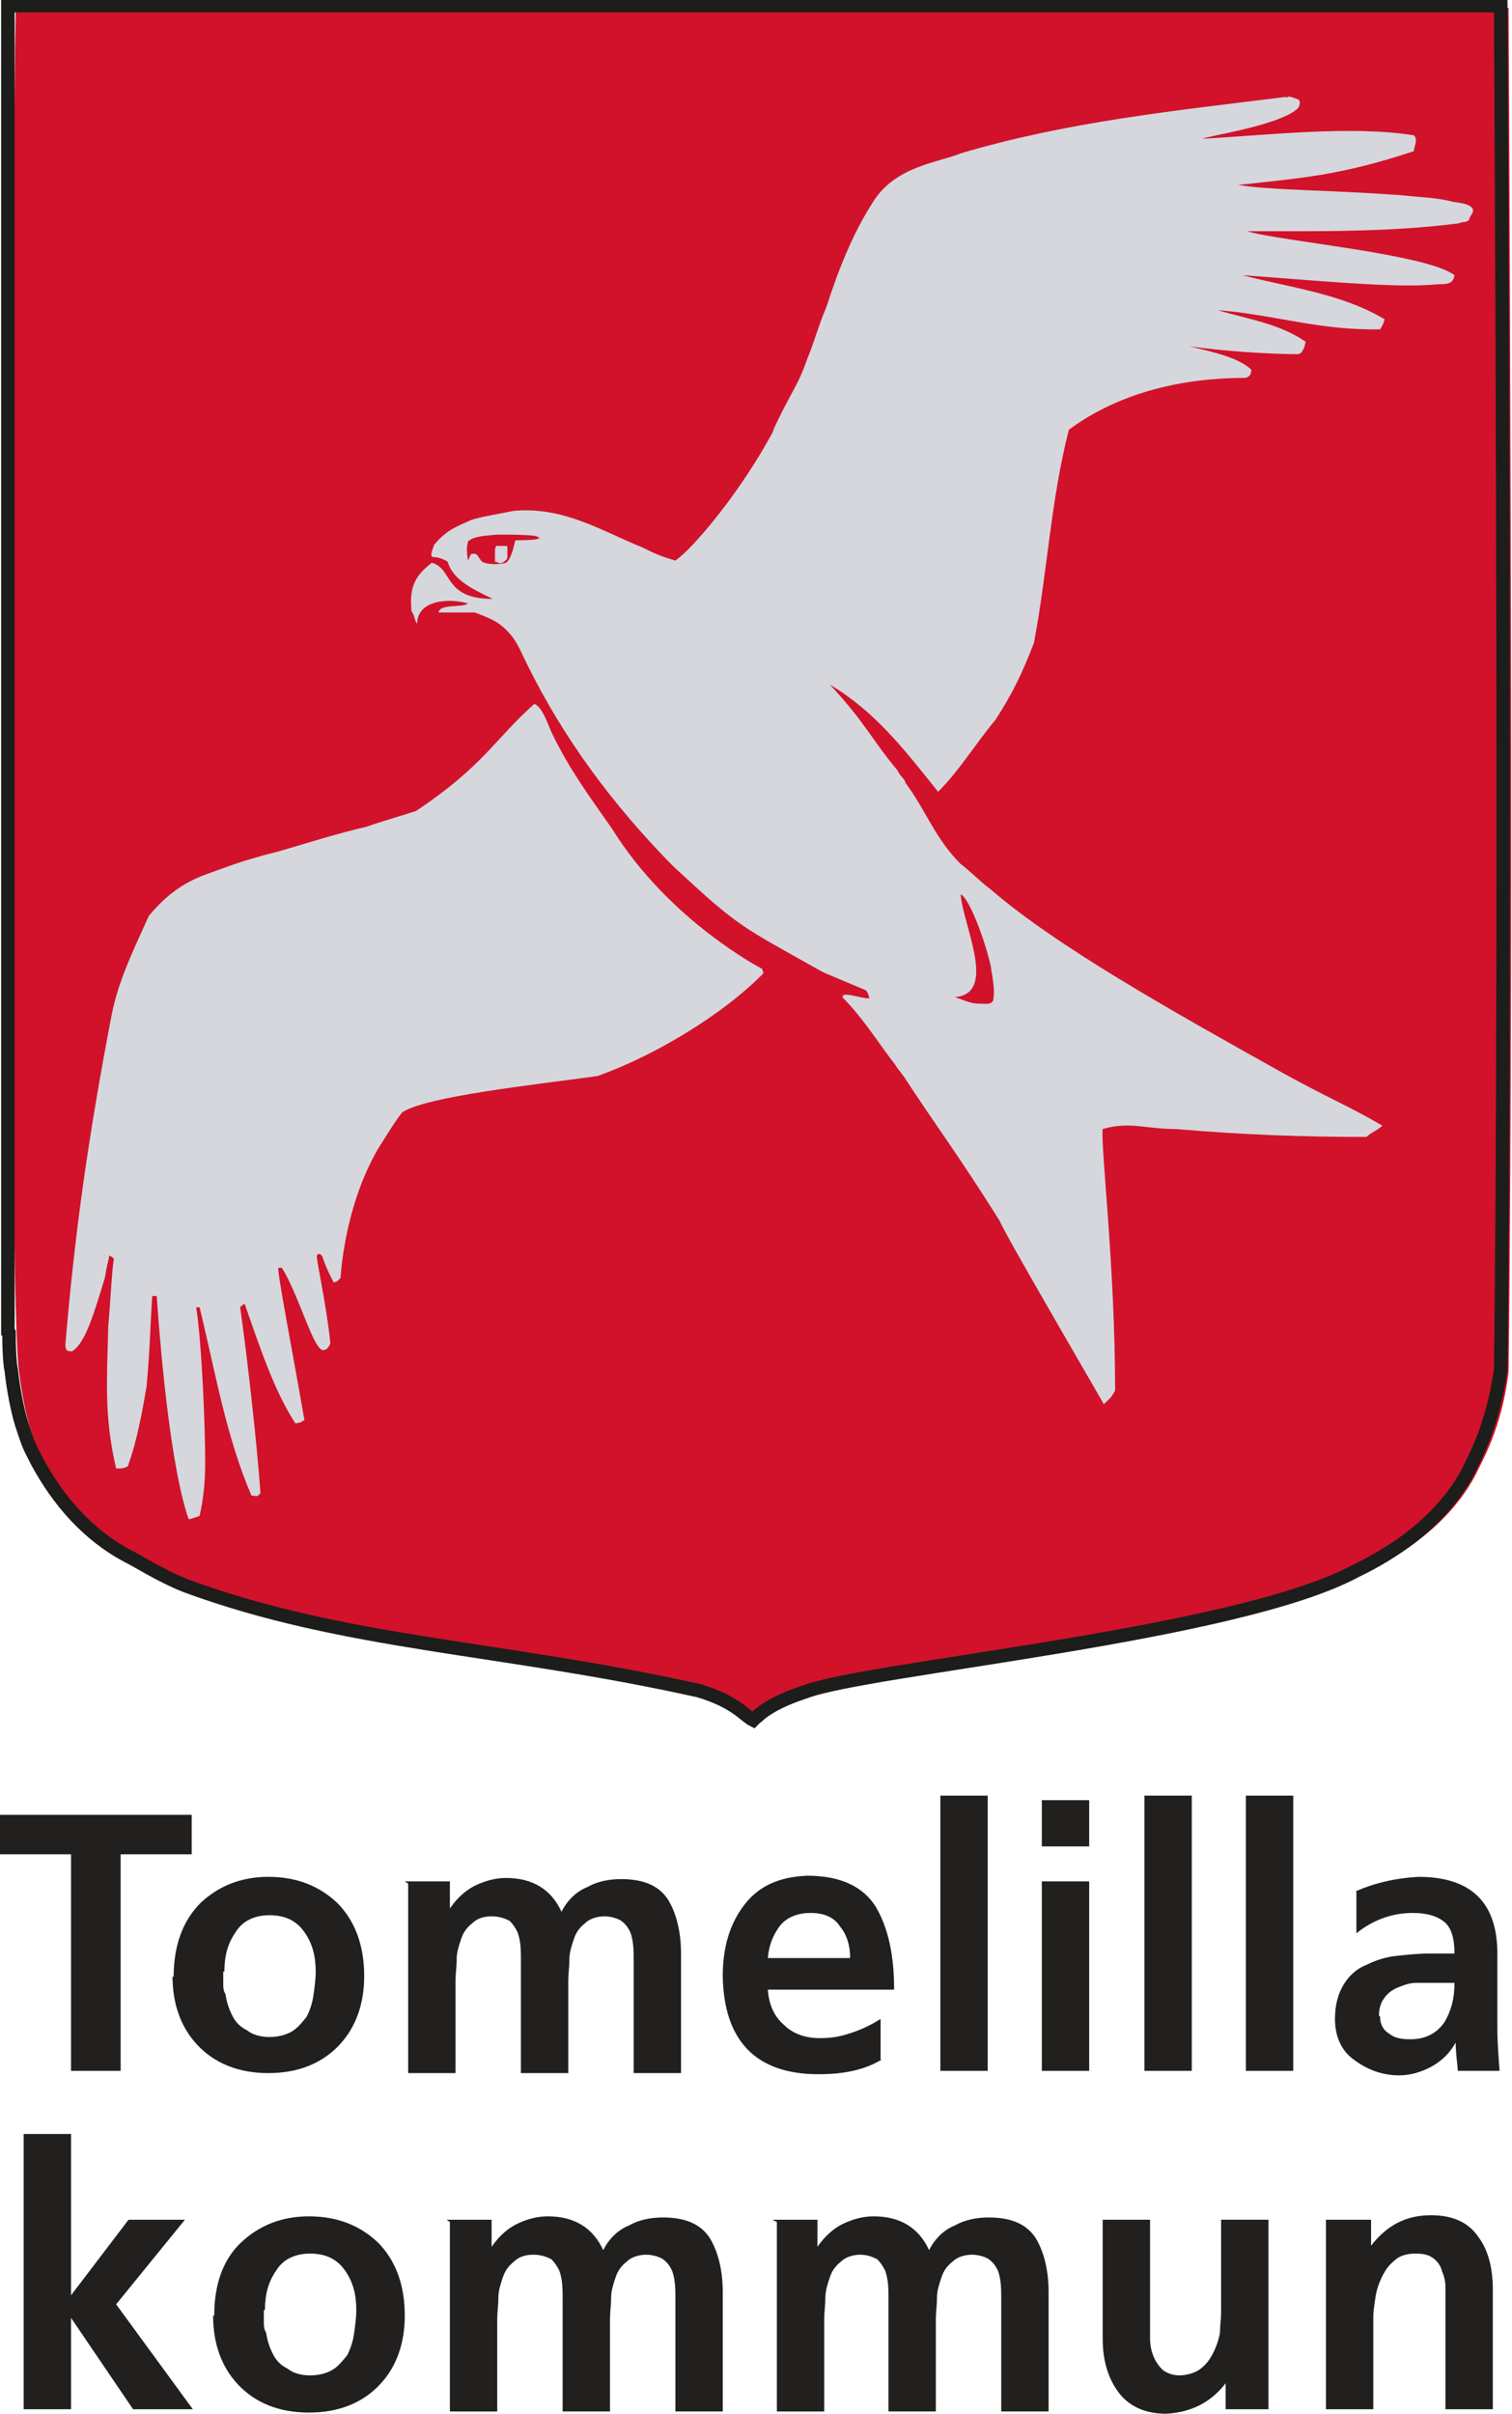 <?xml version="1.0" encoding="UTF-8"?>
<svg id="Layer_1" xmlns="http://www.w3.org/2000/svg" xmlns:xlink="http://www.w3.org/1999/xlink" version="1.1" viewBox="0 0 134.1 214">
  <!-- Generator: Adobe Illustrator 29.1.0, SVG Export Plug-In . SVG Version: 2.1.0 Build 142)  -->
  <defs>
    <style>
      .st0, .st1 {
        fill: none;
      }

      .st2 {
        fill: #21201f;
      }

      .st1 {
        stroke: #1d1d1b;
        stroke-width: 1.2px;
      }

      .st3 {
        fill: #d5d7dd;
      }

      .st4 {
        clip-path: url(#clippath-1);
      }

      .st5 {
        fill: #d1122a;
      }

      .st6 {
        clip-path: url(#clippath);
      }
    </style>
    <clipPath id="clippath">
      <rect class="st0" width="134.1" height="214"/>
    </clipPath>
    <clipPath id="clippath-1">
      <rect class="st0" width="134.1" height="214"/>
    </clipPath>
  </defs>
  <polygon class="st2" points="6.3 164.4 0 164.4 0 160.9 17 160.9 17 164.4 10.7 164.4 10.7 183.6 6.3 183.6 6.3 164.4"/>
  <g>
    <path class="st2" d="M15.4,175.3c0-2.8.8-5,2.4-6.6,1.6-1.5,3.6-2.3,6-2.3,2.5,0,4.5.8,6.1,2.3,1.6,1.6,2.4,3.8,2.4,6.5,0,2.4-.7,4.5-2.2,6.1-1.5,1.6-3.6,2.5-6.3,2.5-2.7,0-4.8-.9-6.3-2.5-1.5-1.6-2.2-3.7-2.2-6.1M19.8,174.8c0,.3,0,.7,0,1,0,.4,0,.7.2,1,.1.7.3,1.3.6,1.9.3.6.7,1,1.3,1.3.5.4,1.2.6,2,.6s1.5-.2,2-.5c.5-.3.9-.8,1.3-1.3.3-.6.5-1.2.6-1.9.1-.7.2-1.4.2-2.1,0-1.4-.3-2.5-1-3.5-.7-1-1.7-1.5-3.1-1.5-1.3,0-2.4.5-3,1.5-.7,1-1,2.1-1,3.5"/>
    <path class="st2" d="M35.9,166.8h4v2.4h0c.7-1,1.5-1.7,2.4-2.1.9-.4,1.7-.6,2.6-.6,2.3,0,4,1,4.9,3,.5-1,1.3-1.8,2.3-2.2.9-.5,1.9-.7,3-.7,2,0,3.4.6,4.2,1.9.7,1.2,1.1,2.8,1.1,4.7v10.6h-4.2v-10c0-.8,0-1.7-.3-2.5-.2-.4-.4-.7-.8-1-.3-.2-.9-.4-1.5-.4s-1.3.2-1.7.6c-.5.4-.8.8-1,1.4-.2.6-.4,1.2-.4,1.8,0,.7-.1,1.3-.1,1.9v8.2h-4.2v-10c0-.8,0-1.7-.3-2.5-.2-.4-.4-.7-.7-1-.4-.2-.9-.4-1.6-.4s-1.3.2-1.7.6c-.5.4-.8.8-1,1.4-.2.6-.4,1.2-.4,1.8,0,.7-.1,1.3-.1,1.9v8.2h-4.2v-16.8Z"/>
    <path class="st2" d="M78.2,182.6c-1.5.9-3.3,1.3-5.6,1.3-5.6,0-8.4-3-8.5-8.7,0-2.5.6-4.6,1.9-6.3,1.3-1.7,3.1-2.5,5.6-2.6,3,0,5,1,6.1,2.8,1.1,1.9,1.6,4.3,1.6,7.3h-11.2c.1,1.4.6,2.4,1.4,3.1.8.8,1.9,1.2,3.2,1.2s2-.2,2.9-.5c.9-.3,1.7-.7,2.5-1.2v3.6ZM75.4,173.6c0-1.1-.3-2.1-.9-2.8-.5-.8-1.4-1.2-2.6-1.2-1.2,0-2.1.4-2.7,1.1-.6.8-1,1.7-1.1,2.9h7.2Z"/>
    <rect class="st2" x="83.4" y="159.2" width="4.2" height="24.4"/>
    <path class="st2" d="M92.4,159.6h4.2v4.1h-4.2v-4.1ZM92.4,166.8h4.2v16.8h-4.2v-16.8Z"/>
    <rect class="st2" x="101.5" y="159.2" width="4.2" height="24.4"/>
    <rect class="st2" x="110.5" y="159.2" width="4.2" height="24.4"/>
    <path class="st2" d="M120.2,167.7c1.8-.8,3.7-1.2,5.6-1.3,4.7,0,7.1,2.3,7,7.1v2.1c0,1.6,0,3,0,4.2,0,1.2.1,2.5.2,3.8h-3.7c-.1-1-.2-1.9-.2-2.5h0c-.5.9-1.2,1.6-2.1,2.1-.9.5-1.9.8-2.9.8-1.5,0-2.8-.5-3.9-1.3-1.2-.8-1.8-2.1-1.8-3.7,0-1.3.3-2.3.8-3.1.5-.8,1.2-1.4,2-1.7.8-.4,1.7-.7,2.7-.8,1-.1,1.9-.2,2.8-.2h2.3c0-1.4-.3-2.3-.9-2.8-.6-.5-1.5-.8-2.8-.8-1.8,0-3.5.6-5,1.8v-3.7ZM122.4,178.8c0,.7.3,1.2.8,1.5.5.4,1.1.5,1.9.5,1.3,0,2.3-.5,3-1.5.6-1,.9-2.1.9-3.5h-2.6c-.3,0-.5,0-.8,0-.6,0-1.1.2-1.6.4-.5.2-.9.5-1.2.9-.3.4-.5.9-.5,1.6"/>
    <polygon class="st2" points="2.1 189.2 6.3 189.2 6.3 203.5 6.3 203.5 11.4 196.8 16.4 196.8 10.3 204.3 17.1 213.6 11.8 213.6 6.3 205.5 6.3 205.5 6.3 213.6 2.1 213.6 2.1 189.2"/>
    <path class="st2" d="M19,205.3c0-2.8.8-5,2.4-6.5,1.6-1.5,3.6-2.3,6-2.3,2.5,0,4.5.8,6.1,2.3,1.6,1.6,2.4,3.8,2.4,6.5,0,2.4-.7,4.5-2.2,6.1-1.5,1.6-3.6,2.5-6.3,2.5-2.7,0-4.8-.9-6.3-2.5-1.5-1.6-2.2-3.7-2.2-6.1M23.4,204.8c0,.3,0,.7,0,1,0,.4,0,.7.2,1,.1.7.3,1.3.6,1.9.3.6.7,1,1.3,1.3.5.4,1.2.6,2,.6s1.5-.2,2-.5c.5-.3.9-.8,1.3-1.3.3-.6.5-1.2.6-1.9.1-.7.2-1.4.2-2.1,0-1.4-.3-2.5-1-3.5-.7-1-1.7-1.5-3.1-1.5-1.3,0-2.4.5-3,1.5-.7,1-1,2.1-1,3.5"/>
    <path class="st2" d="M39.6,196.8h4v2.4h0c.7-1,1.5-1.7,2.4-2.1.9-.4,1.7-.6,2.6-.6,2.3,0,4,1,4.9,3,.5-1,1.3-1.8,2.3-2.2.9-.5,1.9-.7,3-.7,2,0,3.4.6,4.2,1.9.7,1.2,1.1,2.8,1.1,4.7v10.6h-4.2v-10c0-.8,0-1.7-.3-2.5-.2-.4-.4-.7-.8-1-.3-.2-.9-.4-1.5-.4s-1.3.2-1.7.6c-.5.4-.8.8-1,1.4-.2.6-.4,1.2-.4,1.8,0,.7-.1,1.3-.1,1.9v8.2h-4.2v-10c0-.8,0-1.7-.3-2.5-.2-.4-.4-.7-.7-1-.4-.2-.9-.4-1.6-.4s-1.3.2-1.7.6c-.5.4-.8.8-1,1.4-.2.6-.4,1.2-.4,1.8,0,.7-.1,1.3-.1,1.9v8.2h-4.2v-16.8Z"/>
    <path class="st2" d="M68.5,196.8h4v2.4h0c.7-1,1.5-1.7,2.4-2.1.9-.4,1.7-.6,2.6-.6,2.3,0,4,1,4.9,3,.5-1,1.3-1.8,2.3-2.2.9-.5,1.9-.7,3-.7,2,0,3.4.6,4.2,1.9.7,1.2,1.1,2.8,1.1,4.7v10.6h-4.2v-10c0-.8,0-1.7-.3-2.5-.2-.4-.4-.7-.8-1-.3-.2-.9-.4-1.5-.4s-1.3.2-1.7.6c-.5.4-.8.8-1,1.4-.2.6-.4,1.2-.4,1.8,0,.7-.1,1.3-.1,1.9v8.2h-4.2v-10c0-.8,0-1.7-.3-2.5-.2-.4-.4-.7-.7-1-.4-.2-.9-.4-1.5-.4s-1.3.2-1.7.6c-.5.4-.8.8-1,1.4-.2.6-.4,1.2-.4,1.8,0,.7-.1,1.3-.1,1.9v8.2h-4.2v-16.8Z"/>
    <path class="st2" d="M112.7,213.6h-4v-2.3h0c-1.3,1.7-3.1,2.6-5.3,2.7-1.9,0-3.3-.7-4.2-1.9-.9-1.2-1.4-2.8-1.4-4.7v-10.6h4.2v9c0,.2,0,.5,0,.7,0,.3,0,.5,0,.8,0,.6.1,1.1.3,1.6.2.5.5.9.8,1.2.4.3.9.5,1.5.5s1.4-.2,1.9-.6c.5-.4.8-.8,1.1-1.4.3-.6.5-1.2.6-1.8,0-.6.1-1.2.1-1.8v-8.2h4.2v16.8Z"/>
  </g>
  <g class="st6">
    <path class="st2" d="M117.6,196.8h4v2.3h0c1.4-1.8,3.1-2.7,5.3-2.7,1.9,0,3.3.6,4.2,1.9.9,1.2,1.3,2.8,1.3,4.7v10.6h-4.2v-9c0-.5,0-1.1,0-1.7,0-.6-.1-1.1-.3-1.5-.1-.5-.4-.9-.8-1.2-.4-.3-.9-.4-1.6-.4s-1.4.2-1.8.6c-.5.4-.8.8-1.1,1.4-.3.6-.5,1.2-.6,1.8-.1.7-.2,1.3-.2,1.8v8.2h-4.2v-16.8Z"/>
    <path class="st5" d="M133.8,121.6c-.6,5.1-2.4,8-2.9,9.1-1.5,2.9-4.5,6.2-10,8.8-10.6,5.7-43.5,8.6-48.8,10.7-3.2,1-4.2,2.1-4.6,2.5-.8-.4-1.5-1.7-4.8-2.6-17.5-3.9-31.4-4.1-45.5-9.3-2.3-.9-4.7-2.3-5.1-2.6-3.6-1.9-6.2-5-8.1-8.4-.7-1.4-.8-1.4-1.2-2.8-.5-1.4-.9-3.6-1.1-5.3C.7,116.3,1.1,14.1,1.4.7c12.2,0,100.3,0,132.4,0,0,1.2.5,81.7,0,120.8"/>
  </g>
  <g>
    <path class="st3" d="M68.7,38c-2.9,5.5-7.2,10.6-8.8,11.7-2.1-.6-2.4-1-3.5-1.4-3.5-1.5-6.7-3.4-10.9-3-1.9.4-2.8.5-3.7.8-1.3.6-2.1.8-3.3,2.2-.1.4-.5,1.1,0,1.1.4,0,.9.2,1.2.4.5,1.7,2.4,2.5,4,3.3-4.4,0-3.5-2.7-5.4-3.2-1.6,1.2-2,2.3-1.8,4.3.3.4.2.7.5,1.1,0-2.1,2.8-2.3,4.5-1.8-.4.4-2.5,0-2.6.8.9,0,1.9,0,3.2,0,1.6.6,2.3.9,3.3,2.1.6.8.8,1.4,1.3,2.4,3.3,6.7,7.6,12.5,13,18,2.1,1.9,3.8,3.6,6.1,5.2,1.4,1,4,2.4,7.2,4.2,1.2.5,3.3,1.4,3.8,1.6,0,0,.2.2.3.7-.3.1-1.8-.4-2.2-.3-.2,0,0,0-.2.2,1.9,1.9,3.5,4.5,4.7,6,.3.5.3.4.5.7.3.4,0,0,.3.4,2.8,4.3,4.8,6.9,8.5,12.8,0,.4,9,15.8,9.2,16.2.8-.8.5-.4,1-1.2,0-11.1-1.3-21.7-1.1-23.2,2.4-.7,3.8,0,6.5,0,5.8.5,11.1.7,16.9.7.4-.4,1-.6,1.4-1-2.7-1.6-4.7-2.4-8.7-4.6-10.2-5.7-20.2-11.3-26.1-16.4-.6-.4-1.9-1.7-2.6-2.2-2.3-2.3-3.1-4.8-4.9-7.2,0-.3-.5-.6-.7-1.1-2.2-2.6-2.9-4.3-6-7.6,3.9,2.3,6.5,5.6,9.6,9.5,1.9-1.9,3.2-4.1,5.1-6.4,1.5-2.3,2.4-4.2,3.4-6.8,1.2-6.3,1.5-12.7,3.1-18.9,4.6-3.4,10.3-4.6,15.7-4.6.5-.2.4-.4.5-.7-1.2-1.2-4-1.7-5.5-2.1,2.7.4,6.9.7,9.6.7.4,0,.6-.6.7-1.1-2.3-1.6-5.1-2-7.8-2.8,5.1.4,8.9,1.8,14.4,1.7.2-.3.3-.5.4-.9-3.9-2.3-8.4-2.8-12.6-3.9,5.8.4,13.6,1.2,17.3.8.8,0,1.4,0,1.5-.8-2.5-1.9-15.4-3-18.4-3.9,6.2,0,12.6.1,18.8-.7.4-.2.5,0,.9-.3,0-.4.5-.6.3-1-.2-.4-1-.5-1.7-.6-1.5-.4-2.9-.4-4.7-.6-7.1-.5-11.1-.4-14.4-.9,5.4-.6,9-.8,15.6-3,0-.4.4-1,0-1.4-5.5-.9-13.2,0-18.7.3.1-.2,6.5-1.1,8.3-2.6.3-.2.4-.8.1-.9-1.3-.5-.7,0-1.1-.2-9.7,1.2-19.4,2.2-28.8,5-1.9.8-5.7,1.1-7.7,4.2-1.9,2.9-3.2,6.3-4.2,9.4-.8,1.9-1.1,3.2-1.7,4.6-.9,2.6-1.4,2.8-3.1,6.5"/>
    <path class="st5" d="M87.9,85.9c.4,2.1.2,2.5.2,2.7,0,.2-.2.4-.6.4-1.4,0-1.4-.1-2.8-.6,3.8-.3.7-6.4.5-9.1.7.2,2.2,4.1,2.7,6.5"/>
    <path class="st5" d="M42.9,49.9c-.4-.2-.5-.9-.9-.8-.3,0-.2,0-.5.6-.2-1.4,0-1.4,0-1.7.6-.5,1.6-.5,2.6-.6,1.2,0,2.3,0,3.3.1,1.5.4-1.4.4-1.7.4-.5,2.3-.9,2-1.4,2.1,0,0-1.1.1-1.5-.2"/>
    <path class="st3" d="M44,48.4c0,0,.2,0,.3,0,.1,0,.2,0,.3,0,0,0,.1,0,.2,0,.2,0,.2,0,.2.2,0,0,0,.2,0,.3,0,.2,0,.3,0,.5,0,.2-.2.3-.3.4-.1.1-.3.2-.5.1,0,0-.2-.1-.3-.1,0,0,0-.2,0-.3,0-.2,0-.5,0-.8"/>
    <path class="st3" d="M67.8,86.2c-3.8,3.9-10,7.5-14.8,9.2-5.8.8-15.1,1.8-17.3,3.2-.4.4-1.7,2.5-2.2,3.3-2.7,4.7-3.2,10-3.3,11.4-.2.2-.2.3-.6.4-.5-.9-.9-1.9-1-2.3-.2-.3-.5-.3-.5,0,0,.5.9,4.6,1.2,7.7-.2.5-.4.6-.7.6-.9-.3-2.1-4.9-3.6-7.3-.1,0-.1,0-.3,0-.2,0,1.2,7.2,2.3,13.5-.5.3-.3.2-.8.3-1.9-2.9-3.2-6.9-4.5-10.6-.2.1-.2.1-.4.3.6,4.2,1.5,12.1,1.8,16.5-.4.4-.3.2-.8.2-2.3-5.4-3.2-11-4.6-16.7-.2,0,0,0-.3,0,.5,3.2.8,10.6.8,13.7,0,2-.2,3.5-.5,4.8-.6.2-1,.4-1,.2-1.5-4.4-2.4-13.9-2.8-19.7-.8,0,.4,0-.4,0-.2,3.1-.2,4.8-.5,8-.4,2.4-.9,5-1.6,6.9,0,.4-.8.4-1.1.4-1.1-4.7-.8-8-.7-12.6.2-2.1.3-4.8.5-6-.4-.4,0,0-.4-.3-.2,1-.2.8-.4,2-.9,2.9-1.7,5.8-2.9,6.5-.4,0-.6,0-.6-.6.8-9.6,2-18.3,4.1-29.2.6-3.1,2-5.9,3.3-8.8,1.6-1.9,3.1-3,5.4-3.8,1.7-.6,2.7-1,4.2-1.4,1.3-.4.8-.2,2.2-.6,2.4-.7,4.9-1.5,7.5-2.1,1.7-.6,2.9-.9,4.4-1.4,6-4,7-6.4,10.5-9.5.8.4,1.2,1.9,1.6,2.7,1.5,3.1,3.2,5.4,5.3,8.4,5.1,8.2,13.3,12.4,13.3,12.4,0,.2.2.2,0,.4"/>
  </g>
  <g class="st4">
    <path class="st1" d="M.8,118.2c0,1.7.1,2.9.2,3.3.2,1.8.6,3.9,1.1,5.3.5,1.5.5,1.4,1.2,2.8,1.9,3.5,4.5,6.5,8.1,8.4.5.2,2.8,1.7,5.1,2.6,14.1,5.2,28,5.4,45.5,9.3,3.3,1,4,2.2,4.8,2.6.4-.4,1.5-1.5,4.6-2.5,5.4-2.1,38.2-5,48.8-10.7,5.6-2.7,8.5-6,10-8.8.5-1.1,2.2-4,2.9-9.1.5-39.2,0-119.7,0-120.9-32.2,0-120.3,0-132.4,0v117.6Z"/>
  </g>
</svg>
